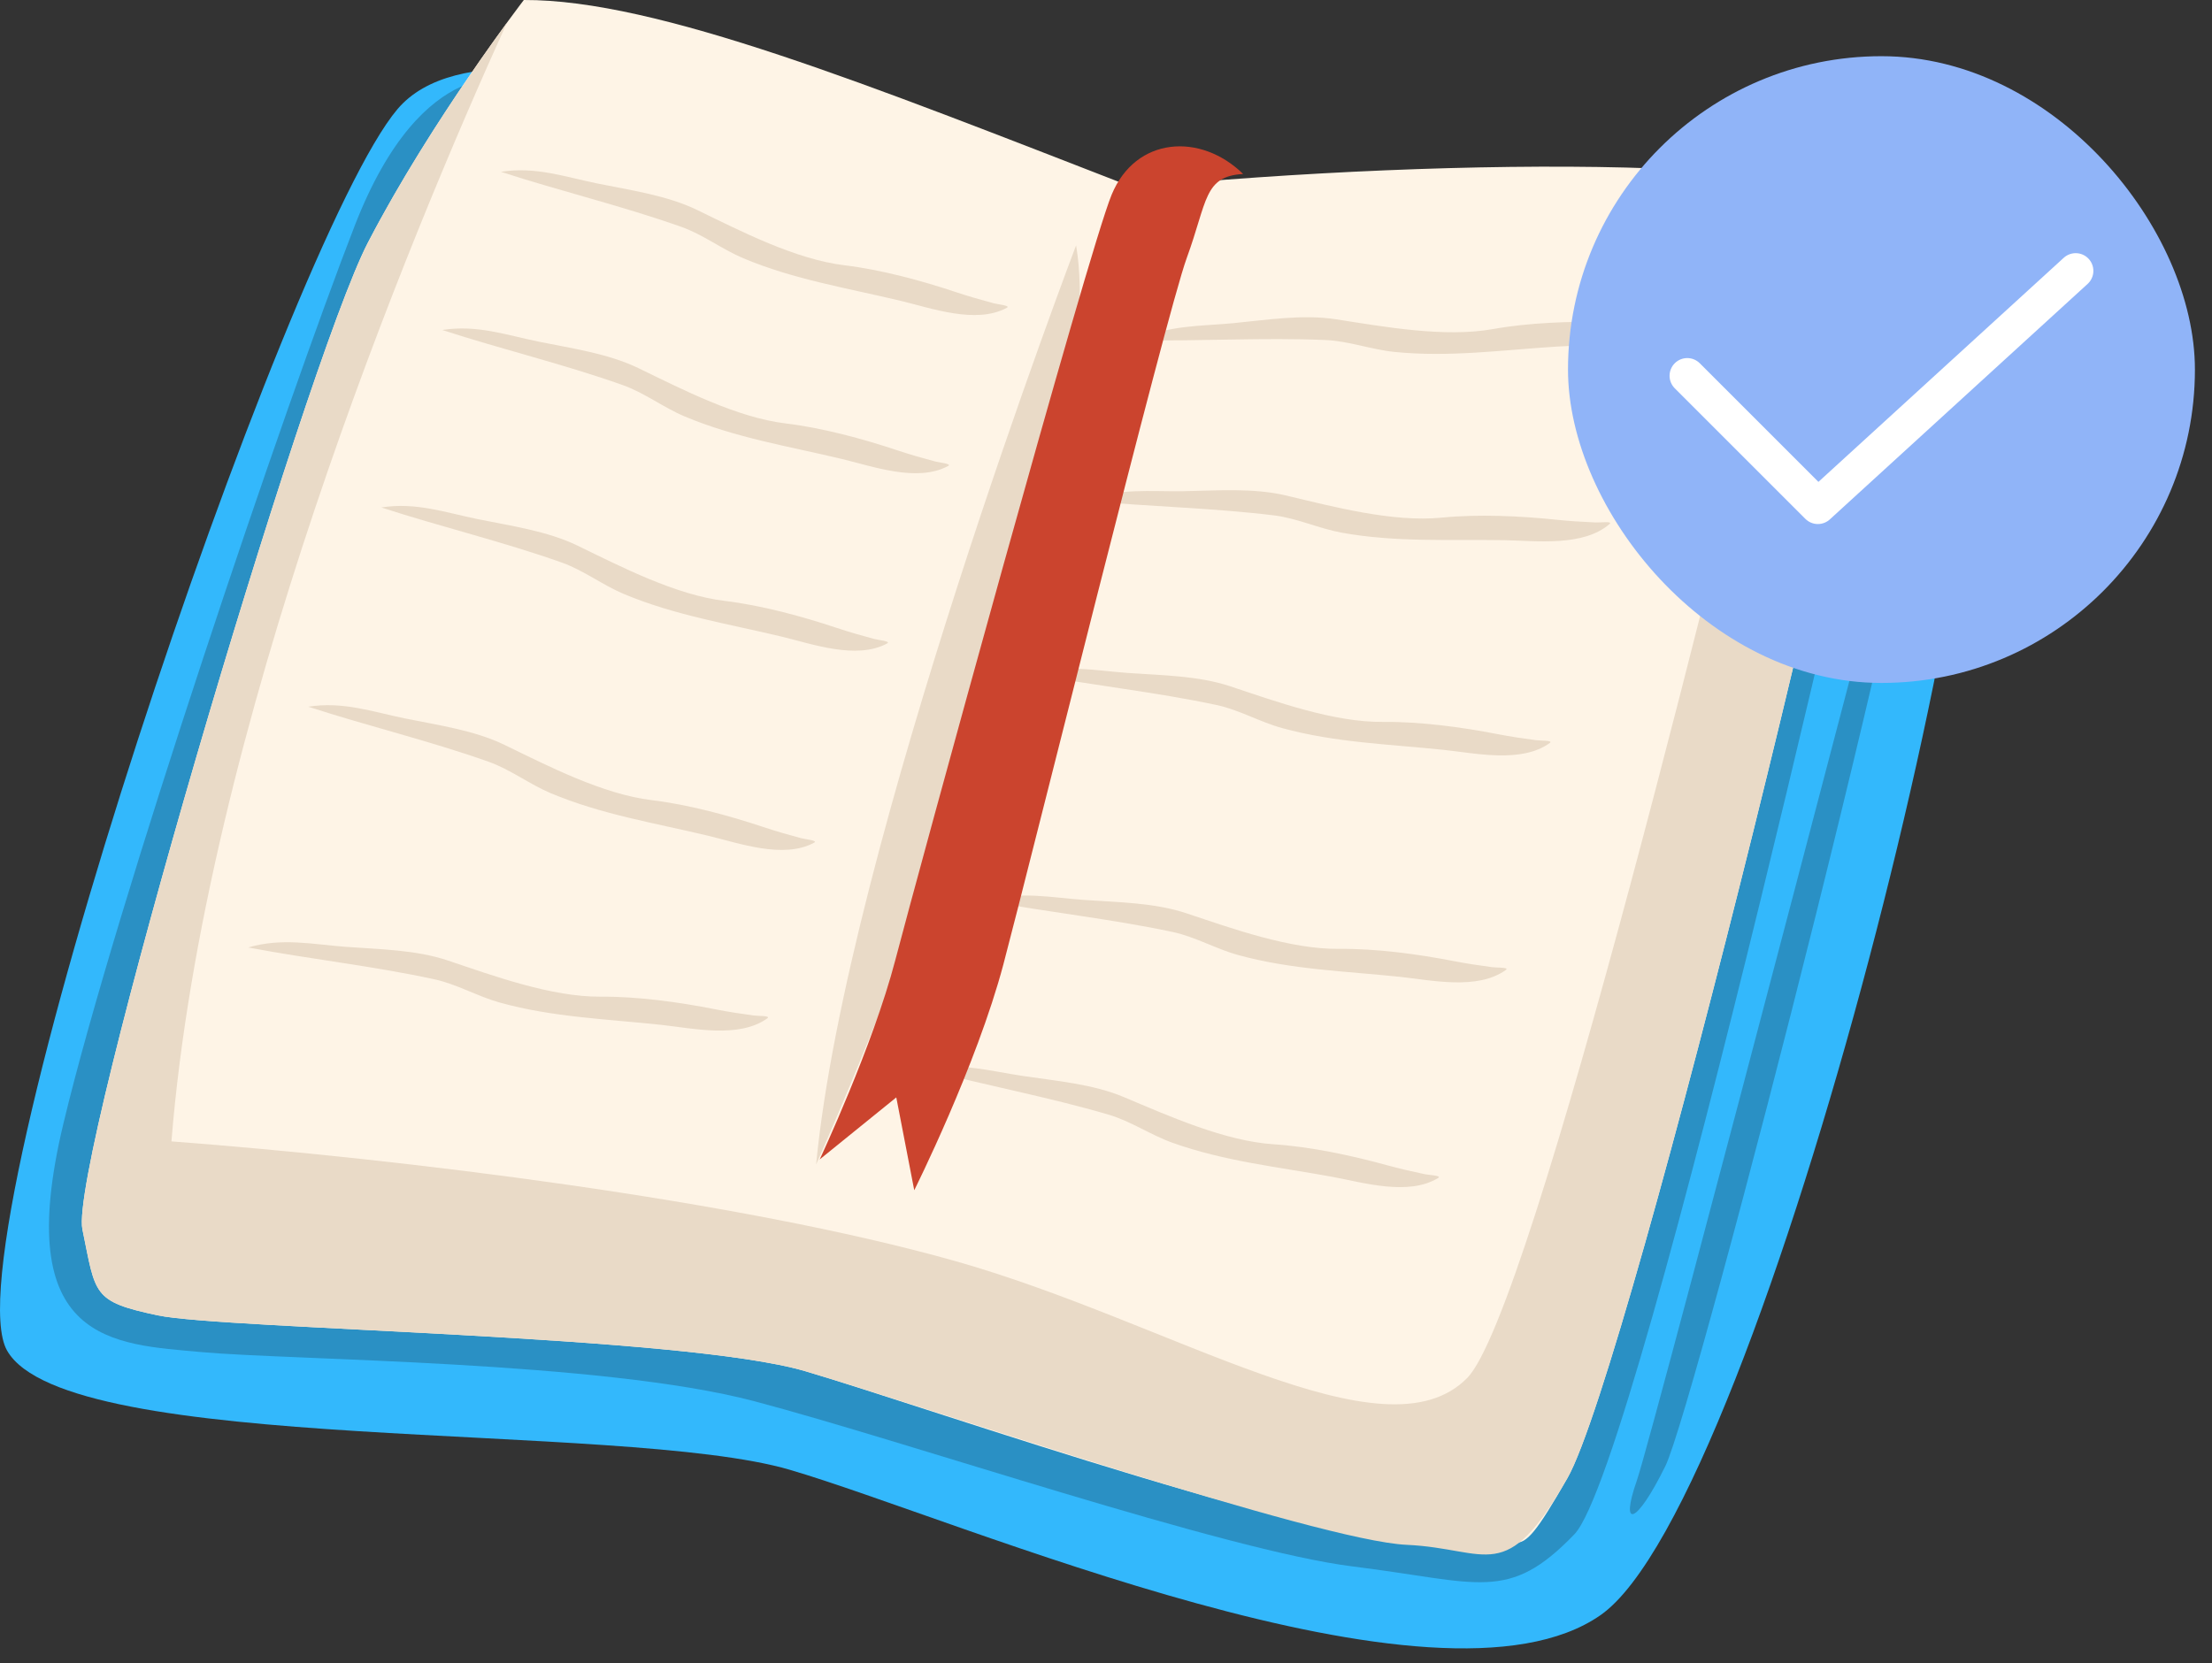 <svg width="125" height="94" viewBox="0 0 125 94" fill="none" xmlns="http://www.w3.org/2000/svg">
<rect x="0" y="0" width="125" height="94" fill="#333333" stroke="none"/>
<g clip-path="url(#clip0_7896_5395)">
<path d="M56.142 11.789C56.142 11.789 28.785 -1.308 22.461 6.17C16.135 13.646 -2.994 70.398 0.401 76.343C3.794 82.287 35.111 80.291 44.625 83.077C54.138 85.864 81.237 97.707 90.442 91.297C99.648 84.887 114.714 23.957 111.32 16.201C107.927 8.445 75.118 18.106 56.144 11.789H56.142Z" fill="#33B8FC"/>
<path d="M30.318 3.891L29.156 4.511C29.156 4.511 23.919 2.787 20.047 12.753C16.174 22.72 6.54 51.126 3.576 63.539C0.611 75.953 6.394 75.969 11.41 76.428C16.429 76.887 33.991 76.922 42.627 79.203C51.264 81.485 69.299 87.658 76.461 88.545C83.624 89.432 85.224 90.614 88.97 86.722C92.715 82.831 107.151 18.137 107.151 18.137C107.151 18.137 108.097 16.14 108.361 13.904C99.165 10.798 72.508 17.235 56.14 11.787C56.14 11.787 40.68 4.387 30.316 3.89L30.318 3.891Z" fill="#2A90C4"/>
<path d="M29.601 4.74814e-05C29.601 4.74814e-05 24.402 6.765 20.801 13.694C17.2 20.624 3.893 65.778 4.657 69.488C5.421 73.199 5.202 73.561 8.911 74.348C12.62 75.135 38.581 75.465 45.491 77.501C52.4 79.536 76.725 88.141 81.597 87.057C86.469 85.973 85.051 89.717 88.578 83.543C92.105 77.37 107.086 15.927 106.505 12.348C105.923 8.769 82.216 8.834 64.071 10.607C49.09 4.796 37.128 -0.033 29.601 4.74814e-05Z" fill="#FEF4E6"/>
<path d="M28.647 1.283C26.984 3.56 23.462 8.573 20.801 13.694C17.202 20.623 3.893 65.778 4.657 69.489C5.421 73.201 5.202 73.561 8.911 74.35C12.62 75.137 38.583 75.467 45.491 77.502C52.4 79.538 74.502 87.093 79.488 87.32C84.16 87.533 85.05 89.717 88.578 83.544C92.105 77.371 107.086 15.928 106.505 12.348C106.357 11.442 104.727 10.771 102.087 10.301C97.411 29.92 86.568 74.151 82.919 77.881C78.229 82.675 66.193 74.728 53.976 71.28C41.76 67.832 22.668 65.5 9.688 64.516C11.558 41.27 23.129 13.448 28.647 1.283Z" fill="#E9DAC7"/>
<path d="M60.81 13.869C60.81 13.869 47.829 47.923 46.119 65.821C50.883 55.049 62.737 25.099 60.81 13.869Z" fill="#E9DAC7"/>
<path d="M109.544 19.224C109.544 19.224 93.436 81.012 92.492 83.705C91.546 86.399 92.437 86.266 94.111 82.867C95.783 79.468 109.983 24.348 109.546 19.224H109.544Z" fill="#2A90C4"/>
<path d="M28.306 9.712C30.27 9.402 31.918 9.997 33.769 10.374C35.627 10.754 37.682 11.038 39.4 11.871C41.88 13.075 44.956 14.661 47.718 14.994C49.777 15.242 52.071 15.86 54.03 16.515C54.735 16.75 55.43 16.949 56.151 17.142C56.404 17.209 57.127 17.271 56.896 17.397C55.157 18.341 52.645 17.421 50.892 17.003C47.894 16.286 44.875 15.803 42.009 14.6C40.806 14.093 39.73 13.258 38.5 12.823C35.138 11.631 31.674 10.808 28.306 9.711V9.712Z" fill="#E9DAC7"/>
<path d="M24.99 18.653C26.954 18.342 28.602 18.937 30.453 19.314C32.311 19.695 34.366 19.979 36.084 20.812C38.564 22.016 41.64 23.602 44.402 23.935C46.461 24.183 48.755 24.801 50.713 25.456C51.419 25.691 52.114 25.89 52.835 26.082C53.088 26.15 53.811 26.212 53.58 26.338C51.84 27.282 49.329 26.362 47.576 25.944C44.578 25.227 41.558 24.746 38.693 23.54C37.489 23.034 36.414 22.199 35.184 21.764C31.822 20.572 28.358 19.748 24.99 18.652V18.653Z" fill="#E9DAC7"/>
<path d="M21.545 28.684C23.509 28.374 25.156 28.969 27.008 29.346C28.865 29.726 30.921 30.01 32.639 30.843C35.119 32.047 38.195 33.635 40.956 33.966C43.015 34.214 45.31 34.832 47.268 35.487C47.974 35.722 48.669 35.921 49.39 36.114C49.643 36.181 50.366 36.245 50.135 36.369C48.395 37.313 45.884 36.393 44.131 35.975C41.132 35.258 38.113 34.776 35.248 33.572C34.044 33.065 32.969 32.23 31.738 31.795C28.377 30.603 24.913 29.78 21.545 28.683V28.684Z" fill="#E9DAC7"/>
<path d="M17.417 39.947C19.382 39.636 21.029 40.23 22.881 40.608C24.738 40.988 26.794 41.272 28.512 42.105C30.992 43.309 34.068 44.895 36.829 45.228C38.888 45.476 41.183 46.094 43.141 46.749C43.847 46.984 44.541 47.183 45.263 47.376C45.516 47.443 46.239 47.505 46.008 47.631C44.268 48.575 41.756 47.655 40.004 47.237C37.005 46.52 33.986 46.038 31.121 44.834C29.917 44.327 28.842 43.492 27.611 43.057C24.249 41.865 20.785 41.042 17.417 39.945V39.947Z" fill="#E9DAC7"/>
<path d="M14.034 53.553C15.943 52.996 17.652 53.377 19.536 53.519C21.427 53.659 23.501 53.683 25.31 54.292C27.921 55.172 31.173 56.357 33.955 56.337C36.028 56.321 38.382 56.645 40.408 57.047C41.137 57.192 41.852 57.299 42.591 57.4C42.852 57.435 43.576 57.405 43.363 57.56C41.755 58.716 39.149 58.121 37.357 57.929C34.292 57.598 31.237 57.501 28.243 56.67C26.986 56.319 25.813 55.628 24.539 55.352C21.054 54.596 17.515 54.218 14.035 53.556L14.034 53.553Z" fill="#E9DAC7"/>
<path d="M52.31 60.452C54.256 60.036 55.931 60.541 57.802 60.818C59.677 61.098 61.745 61.271 63.504 62.01C66.043 63.078 69.201 64.497 71.977 64.68C74.045 64.815 76.371 65.311 78.361 65.858C79.077 66.056 79.783 66.217 80.512 66.37C80.77 66.423 81.495 66.447 81.27 66.584C79.582 67.619 77.026 66.838 75.254 66.513C72.222 65.959 69.181 65.641 66.254 64.593C65.025 64.153 63.908 63.378 62.655 63.008C59.233 62 55.732 61.364 52.309 60.451L52.31 60.452Z" fill="#E9DAC7"/>
<path d="M55.757 50.921C57.665 50.358 59.375 50.733 61.259 50.868C63.15 51.002 65.225 51.017 67.035 51.62C69.649 52.491 72.904 53.665 75.686 53.635C77.759 53.613 80.115 53.929 82.141 54.323C82.87 54.465 83.585 54.571 84.325 54.669C84.586 54.704 85.311 54.67 85.097 54.825C83.492 55.986 80.885 55.401 79.093 55.213C76.028 54.893 72.971 54.808 69.974 53.984C68.715 53.639 67.541 52.95 66.265 52.679C62.778 51.936 59.236 51.568 55.755 50.918L55.757 50.921Z" fill="#E9DAC7"/>
<path d="M58.239 38.092C60.147 37.529 61.856 37.905 63.741 38.039C65.632 38.173 67.706 38.189 69.517 38.791C72.131 39.663 75.385 40.837 78.167 40.806C80.24 40.784 82.596 41.1 84.622 41.495C85.352 41.636 86.067 41.742 86.807 41.84C87.068 41.875 87.792 41.842 87.579 41.996C85.974 43.158 83.367 42.572 81.575 42.385C78.51 42.064 75.453 41.979 72.456 41.155C71.197 40.81 70.023 40.122 68.747 39.85C65.259 39.107 61.718 38.739 58.237 38.089L58.239 38.092Z" fill="#E9DAC7"/>
<path d="M61.385 28.299C63.236 27.57 64.972 27.794 66.862 27.765C68.758 27.733 70.826 27.567 72.682 28.009C75.362 28.648 78.707 29.532 81.474 29.259C83.538 29.055 85.911 29.163 87.965 29.379C88.704 29.456 89.427 29.499 90.172 29.532C90.434 29.544 91.154 29.447 90.955 29.62C89.457 30.917 86.808 30.564 85.007 30.534C81.925 30.482 78.875 30.665 75.818 30.109C74.534 29.876 73.305 29.294 72.01 29.134C68.47 28.699 64.912 28.643 61.387 28.301L61.385 28.299Z" fill="#E9DAC7"/>
<path d="M64.271 19.234C66.059 18.361 67.807 18.447 69.688 18.267C71.576 18.085 73.624 17.755 75.51 18.049C78.232 18.473 81.635 19.09 84.372 18.6C86.412 18.234 88.789 18.153 90.852 18.205C91.596 18.224 92.319 18.21 93.064 18.183C93.326 18.175 94.035 18.02 93.851 18.208C92.46 19.621 89.791 19.477 87.993 19.589C84.918 19.782 81.889 20.206 78.798 19.892C77.499 19.761 76.228 19.278 74.925 19.221C71.364 19.067 67.81 19.294 64.269 19.232L64.271 19.234Z" fill="#E9DAC7"/>
<path d="M70.252 9.836C67.856 7.488 64.178 7.707 62.817 11.01C61.456 14.312 51.847 49.465 50.588 54.289C49.329 59.114 46.322 65.535 46.322 65.535L50.649 62.03L51.664 67.277C51.664 67.277 55.179 60.25 56.702 54.508C58.224 48.766 65.883 17.815 67.062 14.585C68.241 11.357 68.018 9.962 70.251 9.834L70.252 9.836Z" fill="#CB442E"/>
</g>
<rect x="88.608" y="3.176" width="35.427" height="35.427" rx="17.714" fill="#90B4F8"/>
<path d="M117.296 15.31L102.728 28.621L95.347 21.24" stroke="white" stroke-width="2" stroke-linecap="round" stroke-linejoin="round"/>
<defs>
<clipPath id="clip0_7896_5395">
<rect width="111.808" height="93.173" fill="white"/>
</clipPath>
</defs>
</svg>
